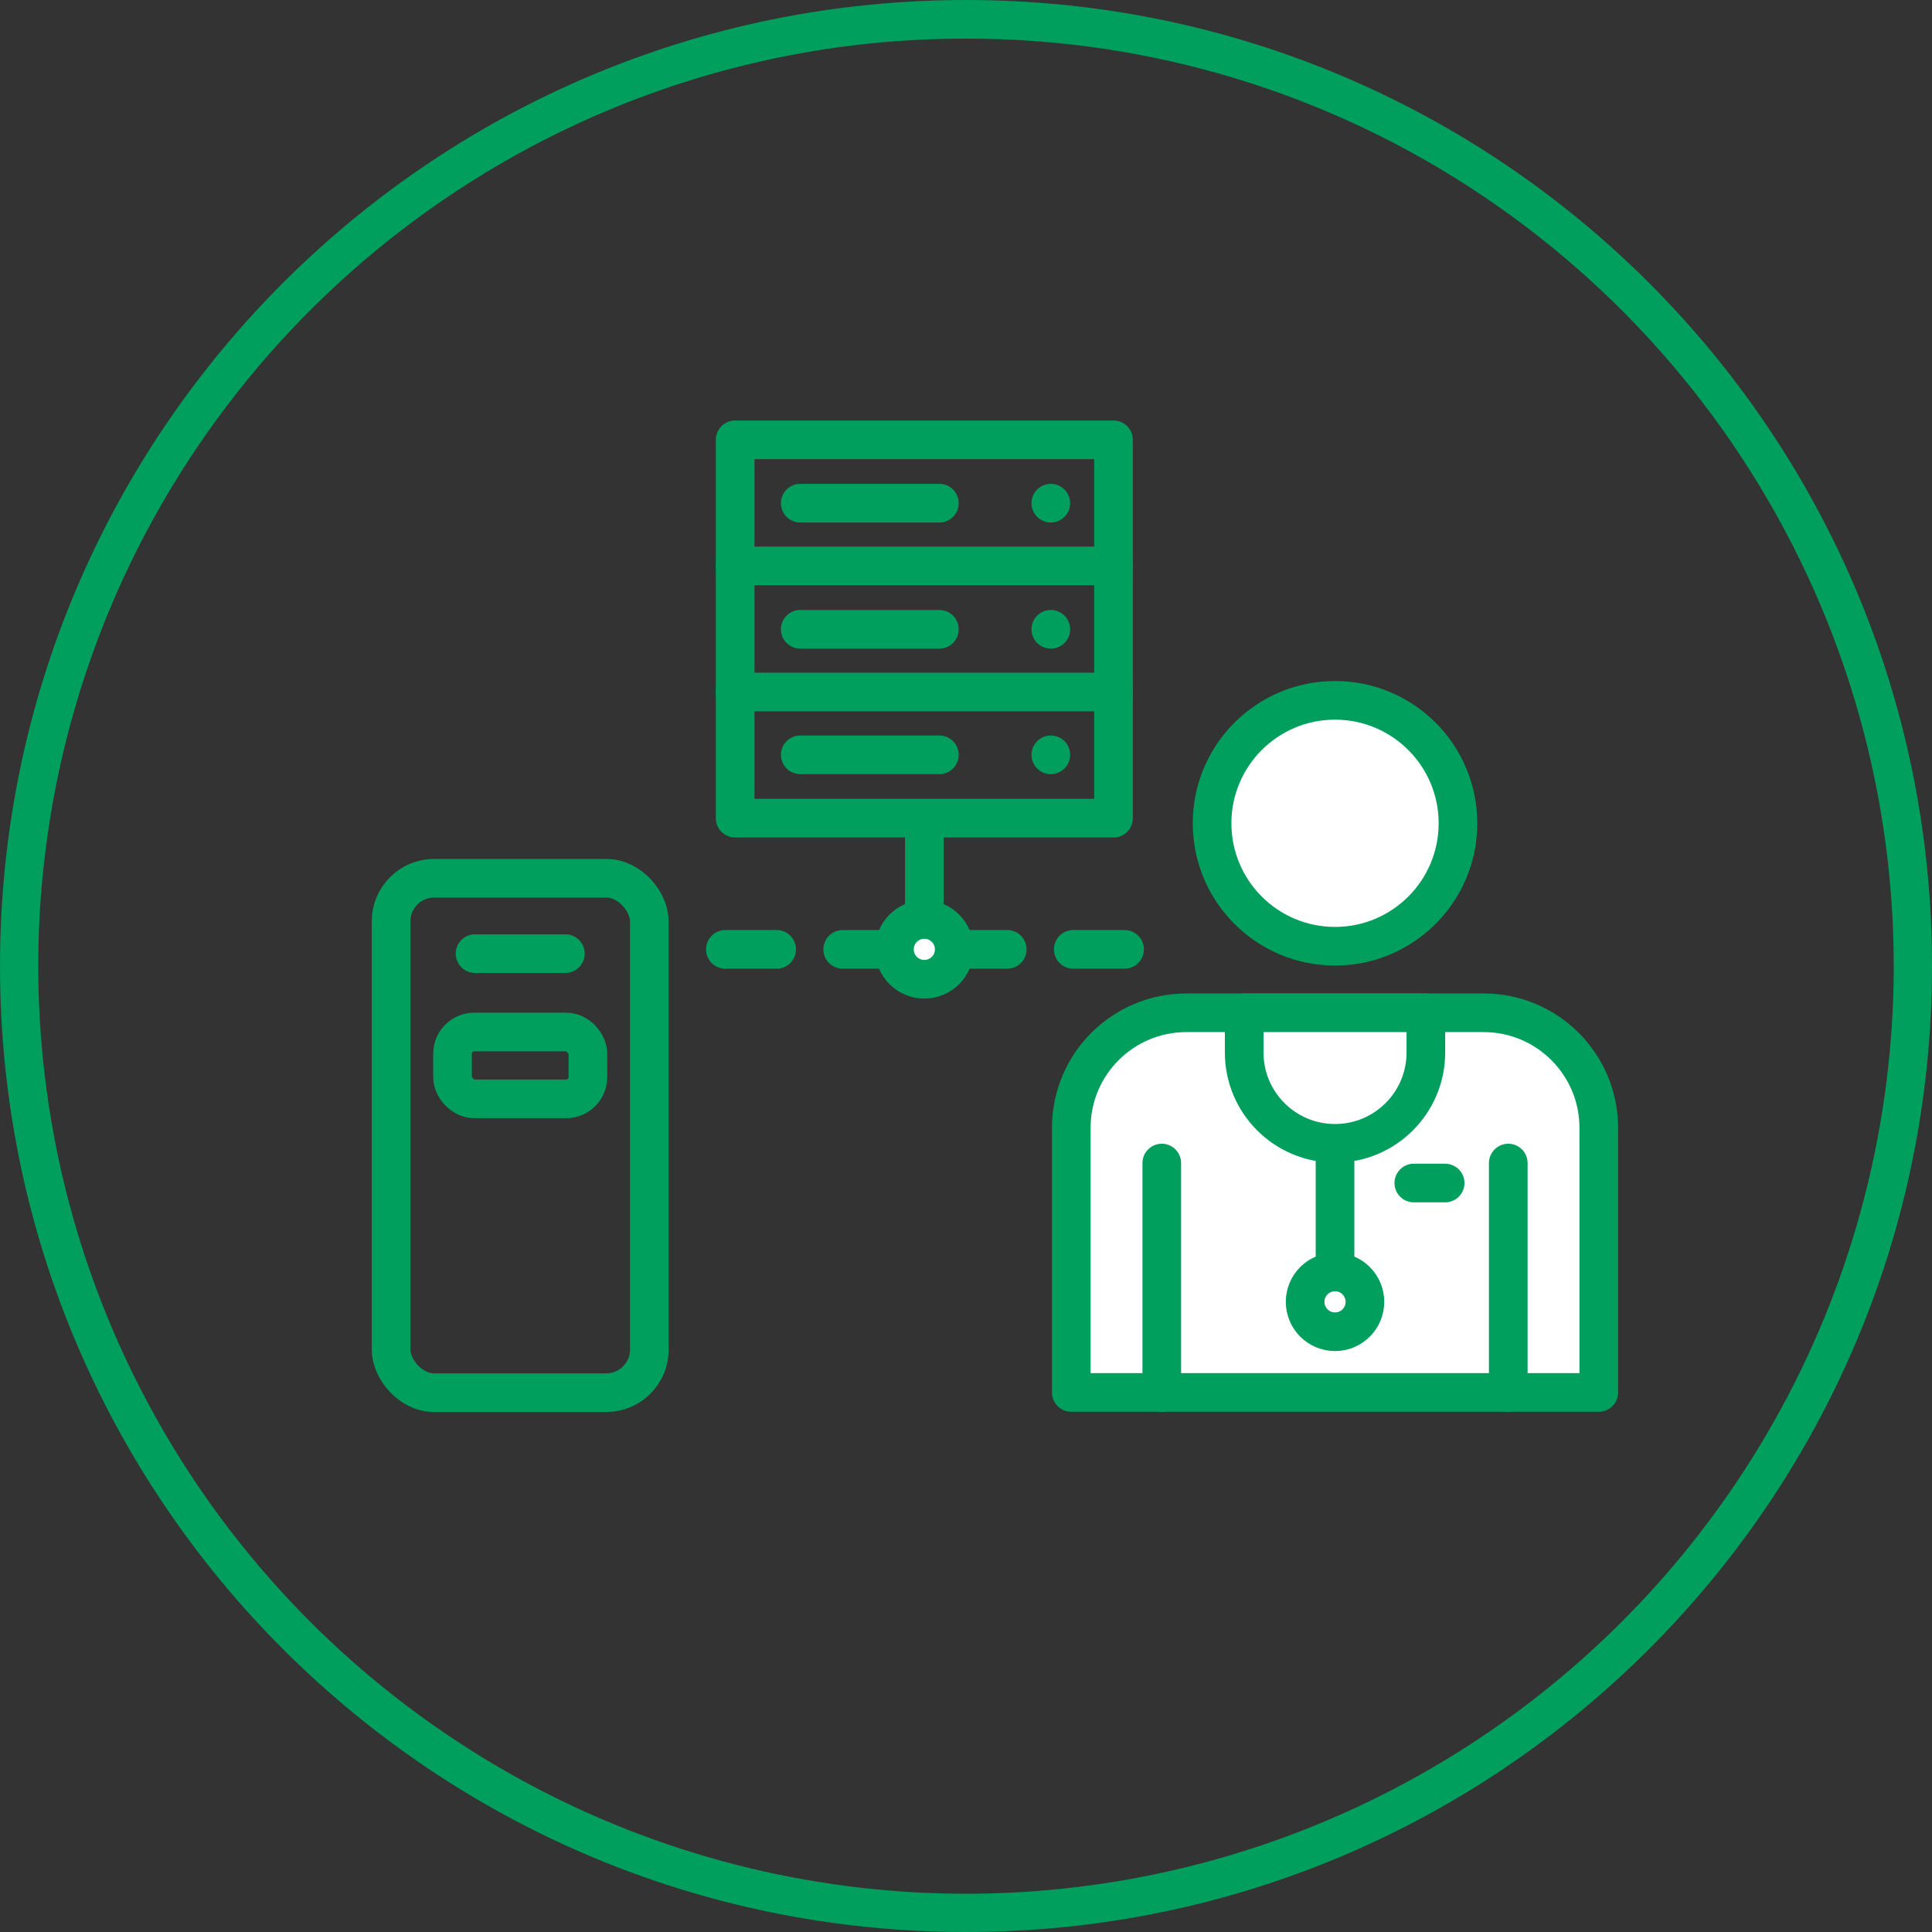 <?xml version="1.0" encoding="UTF-8"?>
<svg width="150" height="150" id="Ebene_1" data-name="Ebene 1" xmlns="http://www.w3.org/2000/svg" viewBox="0 0 1200 1200">
  <rect x="0" y="0" width="1200" height="1200" fill="#333333" stroke="none"/>
  <defs>
    <style>
      .cls-1 {
        fill: #fff;
      }

      .cls-1, .cls-2, .cls-3 {
        stroke: #009f5e;
        stroke-linejoin: round;
        stroke-width: 24px;
      }

      .cls-2 {
        stroke-linecap: round;
      }

      .cls-2, .cls-3 {
        fill: none;
      }

      .cls-4 {
        fill: #009f5e;
        stroke-width: 0px;
      }
    </style>
  </defs>
  <path class="cls-4" d="m600,24c114.77-.19,226.95,34.07,322.03,98.36,92.62,62.52,165.12,150.56,208.71,253.44,75.9,179.33,55.92,384.88-53.1,546.23-62.52,92.62-150.56,165.12-253.44,208.71-179.33,75.9-384.88,55.92-546.23-53.1-92.62-62.52-165.12-150.56-208.71-253.44C-6.64,644.87,13.34,439.32,122.36,277.97c62.52-92.62,150.56-165.12,253.44-208.71,70.93-30.01,147.18-45.41,224.2-45.25m0-24C268.63,0,0,268.63,0,600s268.63,600,600,600,600-268.63,600-600S931.37,0,600,0Z"/>
  <circle class="cls-1" cx="829.21" cy="511.36" r="76.36"/>
  <path class="cls-1" d="m736.89,629.06h184.64c39.49,0,71.5,32.01,71.5,71.5v164.31h-327.64v-164.31c0-39.49,32.01-71.5,71.5-71.5Z"/>
  <path class="cls-1" d="m772.78,629.06h112.85v24.66c0,31.16-25.26,56.42-56.42,56.42h0c-31.16,0-56.42-25.26-56.42-56.42h0v-24.66h0Z"/>
  <circle class="cls-1" cx="829.21" cy="808.6" r="18.57"/>
  <line class="cls-3" x1="829.21" y1="794.78" x2="829.21" y2="710.15"/>
  <line class="cls-2" x1="878.14" y1="734.8" x2="897.61" y2="734.8"/>
  <line class="cls-2" x1="721.6" y1="722.39" x2="721.6" y2="864.87"/>
  <line class="cls-2" x1="936.82" y1="722.39" x2="936.82" y2="864.87"/>
  <rect class="cls-2" x="242.91" y="545.5" width="160.4" height="319.51" rx="26.73" ry="26.73"/>
  <rect class="cls-2" x="281.07" y="641" width="84.09" height="41.52" rx="13.48" ry="13.48"/>
  <line class="cls-2" x1="351.16" y1="592.31" x2="295.07" y2="592.31"/>
  <line class="cls-2" x1="523.4" y1="589.67" x2="625.63" y2="589.67"/>
  <line class="cls-2" x1="450.53" y1="589.67" x2="482.4" y2="589.67"/>
  <line class="cls-2" x1="666.62" y1="589.67" x2="698.5" y2="589.67"/>
  <line class="cls-2" x1="574.12" y1="514.17" x2="574.12" y2="581.35"/>
  <circle class="cls-1" cx="574.12" cy="589.67" r="18.57"/>
  <rect class="cls-2" x="456.62" y="273.17" width="235" height="235"/>
  <line class="cls-2" x1="456.62" y1="351.5" x2="691.62" y2="351.5"/>
  <line class="cls-2" x1="456.62" y1="429.83" x2="691.62" y2="429.83"/>
  <line class="cls-2" x1="497.05" y1="468.83" x2="583.46" y2="468.83"/>
  <line class="cls-2" x1="652.68" y1="468.83" x2="652.68" y2="468.83"/>
  <line class="cls-2" x1="497.05" y1="390.87" x2="583.46" y2="390.87"/>
  <line class="cls-2" x1="652.68" y1="390.87" x2="652.68" y2="390.87"/>
  <line class="cls-2" x1="497.05" y1="312.54" x2="583.46" y2="312.54"/>
  <line class="cls-2" x1="652.68" y1="312.54" x2="652.68" y2="312.54"/>
</svg>